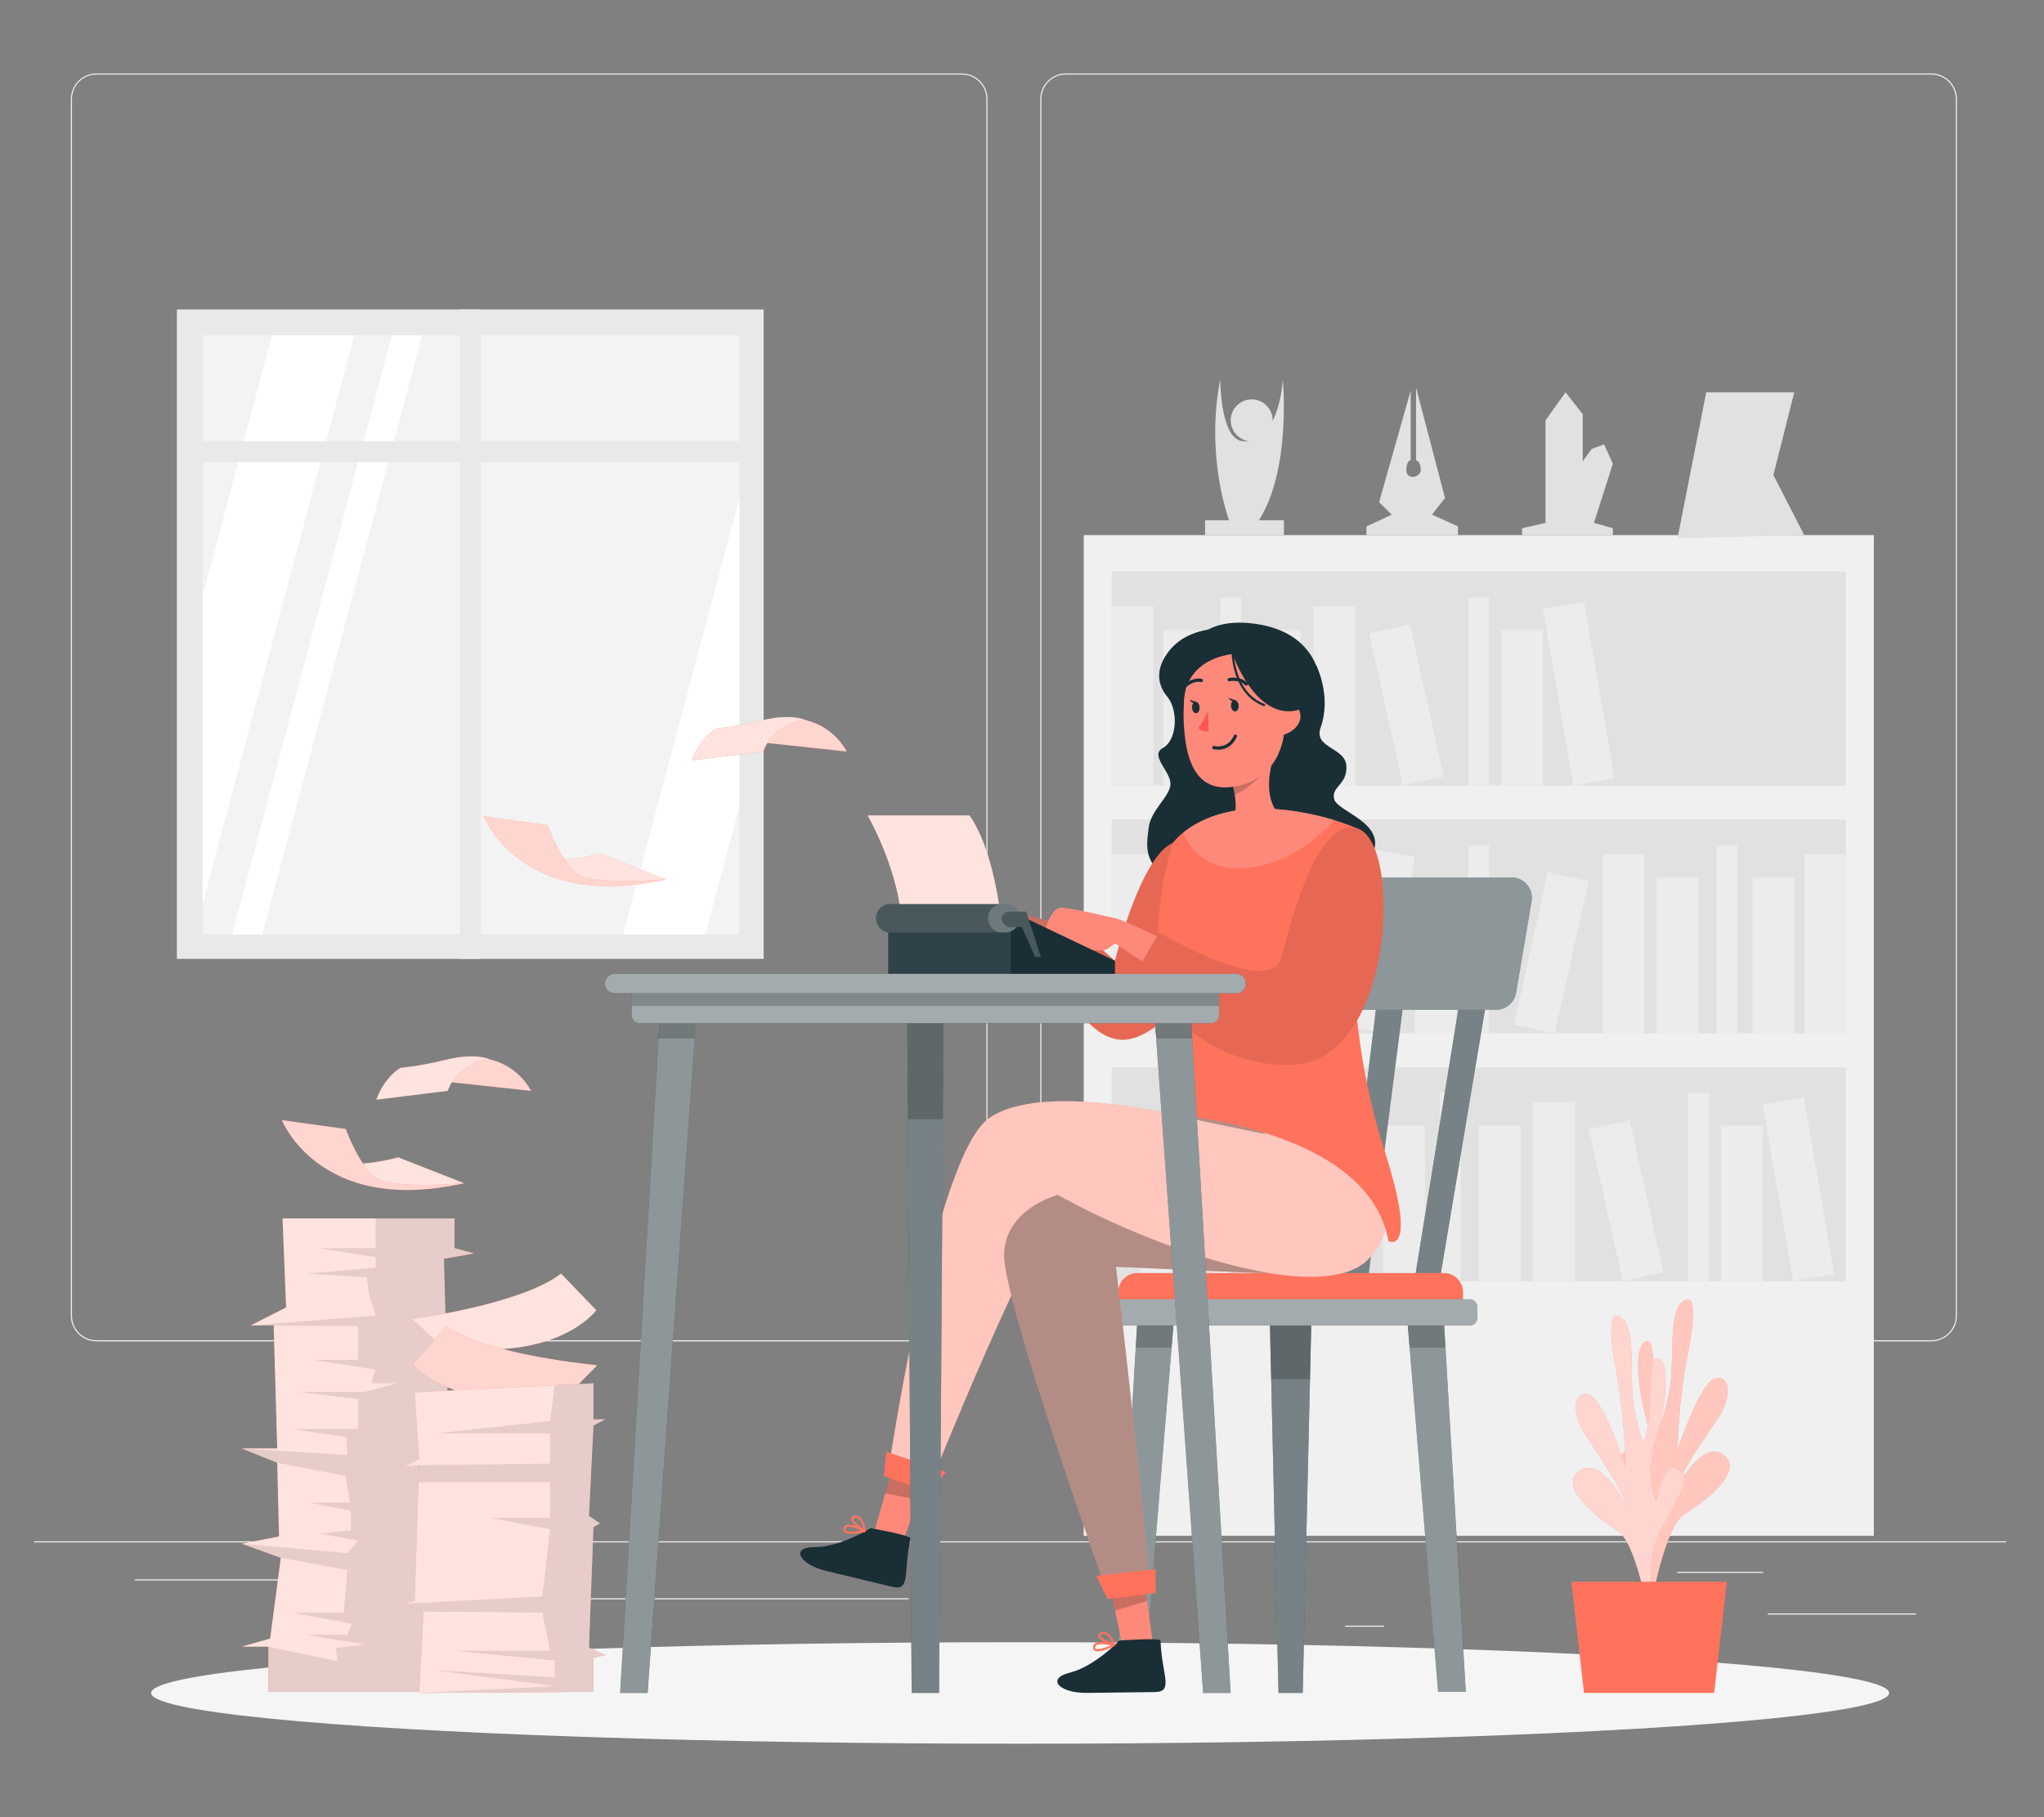 <?xml version="1.0" encoding="UTF-8"?>
<svg id="Layer_2" data-name="Layer 2" xmlns="http://www.w3.org/2000/svg" viewBox="0 0 540 480">
  <rect x="0" y="0" width="540" height="480" fill="#808080" stroke="none"/>
  <defs>
    <style>
      .cls-1, .cls-2, .cls-3, .cls-4, .cls-5, .cls-6, .cls-7, .cls-8, .cls-9, .cls-10, .cls-11, .cls-12, .cls-13, .cls-14, .cls-15, .cls-16, .cls-17, .cls-18, .cls-19, .cls-20, .cls-21, .cls-22 {
        stroke-width: 0px;
      }

      .cls-1, .cls-2, .cls-5, .cls-6, .cls-14, .cls-16, .cls-18, .cls-19, .cls-20, .cls-22 {
        isolation: isolate;
      }

      .cls-1, .cls-2, .cls-14, .cls-16, .cls-17, .cls-18, .cls-20, .cls-22 {
        fill: #fff;
      }

      .cls-1, .cls-19 {
        opacity: .1;
      }

      .cls-2, .cls-5 {
        opacity: .2;
      }

      .cls-3 {
        fill: #f3f3f3;
      }

      .cls-4 {
        fill: #ff735d;
      }

      .cls-6 {
        opacity: .3;
      }

      .cls-7 {
        fill: #e1e1e1;
      }

      .cls-8 {
        fill: #ececec;
      }

      .cls-9 {
        fill: #fd897b;
      }

      .cls-10 {
        fill: #f5f5f5;
      }

      .cls-11 {
        fill: #f0f0f0;
      }

      .cls-12 {
        fill: none;
      }

      .cls-13 {
        fill: #e9e9e9;
      }

      .cls-14 {
        opacity: .7;
      }

      .cls-15 {
        fill: #1a2e35;
      }

      .cls-16 {
        opacity: .5;
      }

      .cls-18 {
        opacity: .8;
      }

      .cls-20 {
        opacity: .6;
      }

      .cls-21 {
        fill: #fd5652;
      }

      .cls-22 {
        opacity: .4;
      }
    </style>
  </defs>
  <g id="Layer_2-2" data-name="Layer 2">
    <g>
      <rect class="cls-12" width="540" height="480"/>
      <g>
        <g>
          <rect class="cls-8" x="9" y="407.12" width="521" height=".3"/>
          <rect class="cls-8" x="466.98" y="426.18" width="39.22" height=".3"/>
          <rect class="cls-8" x="355.38" y="429.4" width="10.29" height=".3"/>
          <rect class="cls-8" x="443.07" y="415.19" width="22.73" height=".3"/>
          <rect class="cls-8" x="35.59" y="417.18" width="51.14" height=".3"/>
          <rect class="cls-8" x="97.28" y="417.18" width="7.5" height=".3"/>
          <rect class="cls-8" x="129.15" y="422.18" width="110.92" height=".3"/>
          <path class="cls-8" d="m254.12,354.32H25.48c-3.73,0-6.76-3.03-6.76-6.76V26.16c0-3.73,3.03-6.76,6.76-6.76h228.65c3.73,0,6.76,3.03,6.76,6.76v321.4c0,3.73-3.03,6.76-6.76,6.76ZM25.48,19.69c-3.56,0-6.46,2.9-6.46,6.46v321.4c0,3.56,2.9,6.46,6.46,6.46h228.65c3.56,0,6.46-2.9,6.46-6.46V26.16c0-3.56-2.9-6.46-6.46-6.46H25.48Z"/>
          <path class="cls-8" d="m510.24,354.32h-228.65c-3.73,0-6.76-3.03-6.76-6.76V26.16c0-3.73,3.03-6.76,6.76-6.76h228.65c3.73,0,6.76,3.03,6.76,6.76v321.4c0,3.73-3.03,6.76-6.76,6.76ZM281.59,19.69c-3.56,0-6.46,2.9-6.46,6.46v321.4c0,3.56,2.9,6.46,6.46,6.46h228.65c3.56,0,6.46-2.9,6.46-6.46V26.16c0-3.56-2.9-6.46-6.46-6.46h-228.65Z"/>
        </g>
        <g>
          <g>
            <rect class="cls-13" x="46.73" y="81.75" width="155.02" height="171.53"/>
            <rect class="cls-3" x="53.55" y="88.54" width="141.78" height="158.3"/>
            <polygon class="cls-17" points="93.62 88.54 53.55 238.61 53.55 157.37 71.88 88.54 93.62 88.54"/>
            <polygon class="cls-17" points="111.53 88.54 69.27 246.84 61.3 246.84 103.56 88.54 111.53 88.54"/>
            <polygon class="cls-17" points="195.33 131.71 195.33 212.97 186.35 246.84 164.62 246.84 195.33 131.71"/>
            <rect class="cls-13" x="121.48" y="81.75" width="5.51" height="171.53"/>
            <rect class="cls-13" x="49.42" y="116.56" width="149.35" height="5.51"/>
          </g>
          <g>
            <rect class="cls-11" x="286.31" y="141.35" width="208.74" height="264.33"/>
            <g>
              <rect class="cls-7" x="293.69" y="150.98" width="193.99" height="56.52"/>
              <rect class="cls-8" x="293.69" y="160.13" width="11.02" height="47.37"/>
              <rect class="cls-8" x="346.97" y="160.13" width="11.02" height="47.37"/>
              <rect class="cls-8" x="411.57" y="159.54" width="11.02" height="47.37" transform="translate(-25.06 73.5) rotate(-9.78)"/>
              <rect class="cls-8" x="307.34" y="166.38" width="11.02" height="41.13"/>
              <rect class="cls-8" x="332.67" y="166.38" width="11.02" height="41.13"/>
              <rect class="cls-8" x="396.6" y="166.38" width="11.02" height="41.13"/>
              <rect class="cls-8" x="366.04" y="165.67" width="11.02" height="41.13" transform="translate(-31.55 85.02) rotate(-12.53)"/>
              <rect class="cls-8" x="322.38" y="157.78" width="5.51" height="49.72"/>
              <rect class="cls-8" x="387.93" y="157.78" width="5.51" height="49.72"/>
            </g>
            <g>
              <rect class="cls-7" x="293.69" y="216.46" width="193.99" height="56.52" transform="translate(781.36 489.44) rotate(180)"/>
              <rect class="cls-8" x="476.65" y="225.61" width="11.02" height="47.37" transform="translate(964.33 498.59) rotate(180)"/>
              <rect class="cls-8" x="423.37" y="225.61" width="11.02" height="47.37" transform="translate(857.76 498.59) rotate(180)"/>
              <rect class="cls-8" x="358.78" y="225.02" width="11.02" height="47.37" transform="translate(681.04 555.66) rotate(-170.22)"/>
              <rect class="cls-8" x="463" y="231.85" width="11.02" height="41.13" transform="translate(937.02 504.83) rotate(180)"/>
              <rect class="cls-8" x="437.67" y="231.85" width="11.02" height="41.13" transform="translate(886.36 504.83) rotate(180)"/>
              <rect class="cls-8" x="373.74" y="231.85" width="11.02" height="41.13" transform="translate(758.5 504.83) rotate(180)"/>
              <rect class="cls-8" x="404.3" y="231.14" width="11.02" height="41.13" transform="translate(755.27 586.32) rotate(-167.47)"/>
              <rect class="cls-8" x="453.47" y="223.25" width="5.51" height="49.72" transform="translate(912.45 496.23) rotate(180)"/>
              <rect class="cls-8" x="387.93" y="223.25" width="5.51" height="49.72" transform="translate(781.36 496.23) rotate(180)"/>
              <rect class="cls-8" x="293.69" y="225.61" width="11.02" height="47.37"/>
              <rect class="cls-8" x="307.34" y="231.85" width="11.02" height="41.13"/>
              <rect class="cls-8" x="332.67" y="231.85" width="11.02" height="41.13"/>
              <rect class="cls-8" x="322.38" y="223.25" width="5.51" height="49.72"/>
            </g>
            <g>
              <rect class="cls-7" x="293.69" y="281.93" width="193.99" height="56.52"/>
              <g>
                <rect class="cls-8" x="405.03" y="291.08" width="11.02" height="47.37"/>
                <rect class="cls-8" x="469.62" y="290.49" width="11.02" height="47.37" transform="translate(-46.46 85.26) rotate(-9.78)"/>
                <rect class="cls-8" x="365.4" y="297.32" width="11.02" height="41.13"/>
                <rect class="cls-8" x="390.73" y="297.32" width="11.02" height="41.13"/>
                <rect class="cls-8" x="454.66" y="297.32" width="11.02" height="41.13"/>
                <rect class="cls-8" x="424.09" y="296.62" width="11.02" height="41.13" transform="translate(-58.57 100.73) rotate(-12.53)"/>
                <rect class="cls-8" x="380.44" y="288.73" width="5.51" height="49.72"/>
                <rect class="cls-8" x="445.98" y="288.73" width="5.51" height="49.72"/>
                <rect class="cls-8" x="342.84" y="290.49" width="11.02" height="47.37" transform="translate(-48.3 63.73) rotate(-9.78)"/>
                <rect class="cls-8" x="327.88" y="297.32" width="11.02" height="41.13"/>
                <rect class="cls-8" x="297.32" y="296.62" width="11.02" height="41.13" transform="translate(-61.59 73.24) rotate(-12.53)"/>
                <rect class="cls-8" x="319.2" y="288.73" width="5.51" height="49.72"/>
              </g>
            </g>
            <path class="cls-7" d="m318.36,141.35v-3.92h6.35s-6.35-16.66-2.33-37.25c0,0-.09,16.26,6.2,16.38,9.6.18,10.32-16.38,10.32-16.38,0,0,2.31,23.69-6.3,37.25h6.59v3.92h-20.82Z"/>
            <path class="cls-7" d="m336.22,111.03c0,3.06-2.48,5.54-5.54,5.54s-5.54-2.48-5.54-5.54,2.48-5.54,5.54-5.54,5.54,2.48,5.54,5.54Z"/>
            <path class="cls-7" d="m360.99,141.35v-2.29l6.71-3.12-3.36-3.28,8.35-29.51v18.43s-1.15,0-1.15,2.65,3.81,2.03,3.81-.16-1.25-2.5-1.25-2.5v-19.21l7.65,29.2-3.44,4.37,6.87,3.12v2.29h-24.2Z"/>
            <polygon class="cls-7" points="402.11 141.35 402.11 139.53 408.3 138.12 408.3 111.03 413.61 103.62 418.14 109.42 418.14 121.86 420.48 118.61 423.76 117.36 426.1 122.48 421.1 138.12 426.1 139.53 426.1 141.35 402.11 141.35"/>
            <polygon class="cls-7" points="443.18 142.18 450.77 103.62 474.02 103.62 468.51 125.48 476.65 141.35 443.18 142.18"/>
          </g>
        </g>
        <ellipse id="_Path_" data-name="&amp;lt;Path&amp;gt;" class="cls-10" cx="269.5" cy="447.19" rx="229.58" ry="13.41"/>
        <g>
          <path class="cls-4" d="m434.04,421.23s5.1-11.13-.73-22.11-7.52-13.56-3.8-15.81c3.72-2.25,5.42,8.78,5.42,8.78,0,0,3.13-7.59.55-15.53-2.59-7.94-4.21-20.87-.68-22.26,3.53-1.39.67,16.13,3.74,22.11,0,0,2.57-6.65,3-13.03.42-6.38-.24-16.56,2.55-19.18,2.79-2.61,4.58-.81,1.84,13.27-2.74,14.08-2.72,25.52-2.72,25.52,0,0,6.06-18.46,10.12-19,4.06-.54,4.06,5.44.58,10.63-3.48,5.19-10.19,14.48-11.29,19.26,0,0,6.65-13.89,12.63-9.64,5.98,4.26-5.2,12.65-10.19,15.68-4.98,3.03-8.45,22.04-8.45,22.04l-2.57-.73Z"/>
          <path class="cls-20" d="m434.04,421.23s5.1-11.13-.73-22.11-7.52-13.56-3.8-15.81c3.72-2.25,5.42,8.78,5.42,8.78,0,0,3.13-7.59.55-15.53-2.59-7.94-4.21-20.87-.68-22.26,3.53-1.39.67,16.13,3.74,22.11,0,0,2.57-6.65,3-13.03.42-6.38-.24-16.56,2.55-19.18,2.79-2.61,4.58-.81,1.84,13.27-2.74,14.08-2.72,25.52-2.72,25.52,0,0,6.06-18.46,10.12-19,4.06-.54,4.06,5.44.58,10.63-3.48,5.19-10.19,14.48-11.29,19.26,0,0,6.65-13.89,12.63-9.64,5.98,4.26-5.2,12.65-10.19,15.68-4.98,3.03-8.45,22.04-8.45,22.04l-2.57-.73Z"/>
          <path class="cls-4" d="m438.06,425.79s-4.97-11.21.99-22.1c5.96-10.89,7.68-13.45,3.99-15.75-3.69-2.3-5.53,8.7-5.53,8.7,0,0-3.04-7.63-.36-15.54,2.68-7.9,4.46-20.81.94-22.25-3.52-1.44-.87,16.12-4,22.05,0,0-2.49-6.69-2.84-13.07-.35-6.38.44-16.56-2.32-19.21-2.76-2.65-4.57-.87-1.99,13.24,2.57,14.12,2.42,25.56,2.42,25.56,0,0-5.83-18.55-9.89-19.15-4.06-.6-4.12,5.38-.71,10.62,3.42,5.24,10.01,14.63,11.06,19.42,0,0-6.48-13.99-12.51-9.82-6.03,4.17,5.05,12.73,10,15.83,4.95,3.11,8.18,22.17,8.18,22.17l2.58-.7Z"/>
          <path class="cls-14" d="m438.06,425.79s-4.97-11.21.99-22.1c5.96-10.89,7.68-13.45,3.99-15.75-3.69-2.3-5.53,8.7-5.53,8.7,0,0-3.04-7.63-.36-15.54,2.68-7.9,4.46-20.81.94-22.25-3.52-1.44-.87,16.12-4,22.05,0,0-2.49-6.69-2.84-13.07-.35-6.38.44-16.56-2.32-19.21-2.76-2.65-4.57-.87-1.99,13.24,2.57,14.12,2.42,25.56,2.42,25.56,0,0-5.83-18.55-9.89-19.15-4.06-.6-4.12,5.38-.71,10.62,3.42,5.24,10.01,14.63,11.06,19.42,0,0-6.48-13.99-12.51-9.82-6.03,4.17,5.05,12.73,10,15.83,4.95,3.11,8.18,22.17,8.18,22.17l2.58-.7Z"/>
          <polygon class="cls-4" points="415.15 417.8 456.2 417.8 452.87 447.18 418.47 447.18 415.15 417.8"/>
        </g>
        <g>
          <g>
            <polygon class="cls-15" points="393.85 257.55 379.44 343.6 372.83 343.6 386.59 258.39 393.85 257.55"/>
            <polygon class="cls-22" points="393.85 257.55 379.44 343.6 372.83 343.6 386.59 258.39 393.85 257.55"/>
          </g>
          <g>
            <polygon class="cls-15" points="371.53 258.92 360.43 345.47 353.83 345.72 364.31 260.04 371.53 258.92"/>
            <polygon class="cls-22" points="371.53 258.92 360.43 345.47 353.83 345.72 364.31 260.04 371.53 258.92"/>
          </g>
          <g>
            <polygon class="cls-15" points="348.87 255.89 341.95 342.88 335.37 343.45 341.71 257.36 348.87 255.89"/>
            <polygon class="cls-22" points="348.87 255.89 341.95 342.88 335.37 343.45 341.71 257.36 348.87 255.89"/>
          </g>
          <polygon class="cls-15" points="335.39 345.35 335.82 363.78 337.76 447.18 344.17 447.18 346.1 363.78 346.52 345.35 335.39 345.35"/>
          <polygon class="cls-22" points="335.39 345.35 335.82 363.78 337.76 447.18 344.17 447.18 346.1 363.78 346.52 345.35 335.39 345.35"/>
          <polygon class="cls-5" points="335.39 345.35 335.82 364.29 346.1 364.29 346.52 345.35 335.39 345.35"/>
          <g>
            <g>
              <polygon class="cls-15" points="294.69 446.88 300.6 346.65 310.28 346.65 301.99 446.88 294.69 446.88"/>
              <polygon class="cls-16" points="302.01 446.88 294.7 446.88 300.07 355.65 300.6 346.53 310.27 346.53 309.53 355.65 302.01 446.88"/>
              <polygon class="cls-5" points="310.27 346.53 309.53 356 300.07 356 300.6 346.53 310.27 346.53"/>
            </g>
            <g>
              <polygon class="cls-15" points="379.93 446.88 371.64 346.65 381.32 346.65 387.24 446.88 379.93 446.88"/>
              <polygon class="cls-16" points="379.91 446.88 372.39 355.65 371.65 346.53 381.32 346.53 381.85 355.65 387.23 446.88 379.91 446.88"/>
              <polygon class="cls-5" points="371.65 346.53 372.39 356 381.85 356 381.32 346.53 371.65 346.53"/>
            </g>
          </g>
          <path class="cls-4" d="m295.42,336.27h91.08v8.84c0,2.76-2.24,5-5,5h-81.08c-2.76,0-5-2.24-5-5v-8.84h0Z" transform="translate(681.92 686.38) rotate(180)"/>
          <g>
            <rect class="cls-15" x="291.62" y="343.19" width="98.67" height="6.92" rx="2.01" ry="2.01" transform="translate(681.92 693.3) rotate(180)"/>
            <rect class="cls-20" x="291.62" y="343.19" width="98.67" height="6.92" rx="2.01" ry="2.01" transform="translate(681.92 693.3) rotate(180)"/>
          </g>
          <g>
            <path class="cls-15" d="m404.62,238.03l-4.09,24.22c-.44,2.58-2.68,4.48-5.3,4.48h-56.57c-3.2,0-5.69-2.77-5.34-5.95l2.63-24.22c.3-2.73,2.6-4.79,5.34-4.79h58.03c3.32,0,5.85,2.99,5.3,6.27Z"/>
            <path class="cls-16" d="m404.62,238.03l-4.09,24.22c-.44,2.58-2.68,4.48-5.3,4.48h-56.57c-3.2,0-5.69-2.77-5.34-5.95l2.63-24.22c.3-2.73,2.6-4.79,5.34-4.79h58.03c3.32,0,5.85,2.99,5.3,6.27Z"/>
          </g>
        </g>
        <g>
          <polygon class="cls-9" points="230.84 405.04 238.63 406.91 242.57 396.17 246.15 386.39 237.28 382.61 233.87 394.47 230.84 405.04"/>
          <path class="cls-15" d="m240.52,406.39c.19-.86-10.52-2.73-10.52-2.73,0,0-8.08,5.04-14.74,5-6.66-.03-4.05,4.6,3,6.29,7.04,1.7,12.42,2.99,17.43,4.2,5.01,1.21,2.9-3.81,4.84-12.76Z"/>
          <path class="cls-4" d="m222.93,404.55c-.16-.22-.29-.6.02-1.19.15-.28.4-.48.74-.58.64-.19,1.56,0,2.43.31-.75-.66-1.36-1.4-1.26-1.96.07-.37.37-.61.91-.72.5-.11.96,0,1.37.29,1.28.94,1.58,3.6,1.59,3.73,0,.04,0,.09-.02.13,0,.02-.02.04-.03.06-.02.03-.05.06-.08.08h0s0,0,0,0c-.03.02-.06.03-.1.04-.46.1-2.04.41-3.42.41-.94,0-1.8-.14-2.14-.6Zm.91-1.22c-.19.05-.31.15-.39.3-.21.39-.1.53-.07.57.4.53,2.47.41,4.18.13-1.12-.55-2.86-1.25-3.73-1Zm2.03-2.36c-.16.03-.43.11-.46.26-.09.48,1.22,1.66,2.64,2.63-.16-.8-.52-2.16-1.26-2.7-.2-.15-.42-.22-.66-.22-.09,0-.17,0-.26.03Z"/>
          <polygon class="cls-5" points="233.87 394.47 242.57 396.17 246.15 386.39 237.28 382.61 233.87 394.47"/>
          <g>
            <path class="cls-9" d="m288.94,252.87l-8.67-8.9s-14.29-3.29-16.16-4.22-4.22,4.22-4.68,6.56c-.47,2.34,9.84,4.69,11.48,4.69s3.27-1.06,3.27-1.06l6.8,7.15,7.96-4.22Z"/>
            <path class="cls-5" d="m288.94,252.87l-8.67-8.9s-14.29-3.29-16.16-4.22-4.22,4.22-4.68,6.56c-.47,2.34,9.84,4.69,11.48,4.69s3.27-1.06,3.27-1.06l6.8,7.15,7.96-4.22Z"/>
          </g>
          <path class="cls-15" d="m308.65,184.35c2.82,4.08,2.07,11.36-1.44,13.24-3.51,1.88,1.92,6.09,2.02,9.37.09,3.28-5.29,7.03-5.76,11.71-.47,4.68-3.28,13.82,17.21,16.4,20.49,2.58,38.46-1.41,42.01-9.61,3.55-8.19-9.5-11.07-10.24-14.43s3.48-3.65,3.25-8.66c-.23-5.01-8.74-4.7-6.81-10.16,2.99-8.49-1.2-16.54-1.2-16.54l-39.02,8.68Z"/>
          <g>
            <path class="cls-4" d="m234.65,388.8l10.8,4.01s28.81-72.03,34.73-72.28c5.92-.25,66.2,27.46,81.31,12.09,15.11-15.36-6.74-52.38-6.74-52.38,0,0-36.34-5.19-39.07,3.02-.53,1.59-1.11,4.7-1.54,7.37-.41,2.51-.7,4.62-.7,4.62,0,0-.01,0-.02-.01-1.12-.28-37.61-9.7-51.98.01-14.6,9.88-26.78,93.56-26.78,93.56Z"/>
            <path class="cls-20" d="m234.65,388.8l10.8,4.01s28.81-72.03,34.73-72.28c5.92-.25,66.2,27.46,81.31,12.09,15.11-15.36-6.74-52.38-6.74-52.38,0,0-36.34-5.19-39.07,3.02-.53,1.59-1.11,4.7-1.54,7.37-.41,2.51-.7,4.62-.7,4.62,0,0-.01,0-.02-.01-1.12-.28-37.61-9.7-51.98.01-14.6,9.88-26.78,93.56-26.78,93.56Z"/>
          </g>
          <g>
            <path class="cls-4" d="m309.9,222.59c-8.78,3.82-15.34,31.19-15.34,31.19l-7.96-7-8.66,8.19s7.34,18.27,17.49,19.62c10.15,1.35,23.98-16.8,26.66-27.81,2.69-11.01-12.19-24.2-12.19-24.2Z"/>
            <path class="cls-19" d="m309.9,222.59c-8.78,3.82-15.34,31.19-15.34,31.19l-7.96-7-8.66,8.19s7.34,18.27,17.49,19.62c10.15,1.35,23.98-16.8,26.66-27.81,2.69-11.01-12.19-24.2-12.19-24.2Z"/>
          </g>
          <polygon class="cls-9" points="296.76 435.76 304.52 433.78 303.03 422.65 301.64 412.44 292.05 413.3 294.54 425.19 296.76 435.76"/>
          <path class="cls-15" d="m306.61,433.4c-.03-.88-10.87-.06-10.87-.06,0,0-6.59,6.87-13.06,8.47-6.46,1.6-2.8,5.45,4.45,5.36,7.25-.09,12.78-.15,17.92-.22,5.15-.06,1.88-4.41,1.55-13.56Z"/>
          <path class="cls-4" d="m289.11,435.94c-.21-.17-.43-.51-.28-1.15.08-.31.27-.56.57-.74.57-.34,1.51-.37,2.43-.3-.89-.46-1.67-1.02-1.71-1.59-.03-.37.21-.68.7-.92.46-.22.93-.24,1.4-.05,1.48.59,2.42,3.11,2.46,3.22.02.04.02.09.02.13h0s0,.04-.01.06h0s0,0,0,0c-.01.04-.04.07-.06.1-.02.02-.04.04-.07.05h0s0,0-.01,0c-.57.28-3,1.43-4.51,1.43-.38,0-.7-.07-.92-.25Zm.59-1.4c-.17.1-.27.22-.31.38-.1.43.03.54.08.57.51.41,2.5-.21,4.09-.9-1.22-.26-3.08-.51-3.86-.05Zm1.38-2.79c-.15.07-.39.22-.38.37.03.49,1.59,1.31,3.21,1.9-.35-.74-1.03-1.97-1.89-2.31-.14-.06-.29-.09-.43-.09-.17,0-.34.04-.51.13Z"/>
          <polygon class="cls-5" points="294.6 425.43 303.08 422.86 301.67 412.55 292.06 413.35 294.6 425.43"/>
          <g>
            <polygon class="cls-15" points="353.87 274.59 354.75 280.24 315.68 283.26 314.64 276.57 353.87 274.59"/>
            <polygon class="cls-5" points="353.87 274.59 354.75 280.24 315.68 283.26 314.64 276.57 353.87 274.59"/>
          </g>
          <rect class="cls-15" x="341.04" y="274.09" width="1.94" height="9.89" transform="translate(710.77 521.63) rotate(174.13)"/>
          <rect class="cls-17" x="323.98" y="276.29" width="8.58" height="6.51" transform="translate(673.79 537.45) rotate(176.32)"/>
          <rect class="cls-15" x="317.05" y="275.15" width="1.94" height="9.89" transform="translate(663.04 526.17) rotate(174.13)"/>
          <polygon class="cls-4" points="249.91 388.82 234.18 383.47 233.51 389.91 245.44 394.13 249.91 388.82"/>
          <g>
            <path class="cls-4" d="m335.39,336.32s-2.46.06-40.58-1.72c0,0,5.7,47.65,8.8,83.33l-11.4,1.94s-27.23-76.39-26.94-88.53c.3-12.14,14.21-15.69,14.21-15.69,0,0,27.16,15.69,55.9,20.66Z"/>
            <path class="cls-20" d="m335.39,336.32s-2.46.06-40.58-1.72c0,0,5.7,47.65,8.8,83.33l-11.4,1.94s-27.23-76.39-26.94-88.53c.3-12.14,14.21-15.69,14.21-15.69,0,0,27.16,15.69,55.9,20.66Z"/>
            <path class="cls-6" d="m335.39,336.32s-2.46.06-40.58-1.72c0,0,5.7,47.65,8.8,83.33l-11.4,1.94s-27.23-76.39-26.94-88.53c.3-12.14,14.21-15.69,14.21-15.69,0,0,27.16,15.69,55.9,20.66Z"/>
          </g>
          <polygon class="cls-4" points="305.29 414.47 289.62 416.25 292.64 422.39 305.32 420.77 305.29 414.47"/>
          <path class="cls-6" d="m313.44,295.24l21.25,4.43s-11.75-6.49-20.56-9.05c-.41,2.51-.7,4.62-.7,4.62Z"/>
          <path class="cls-15" d="m312.69,187.59s-5.66-25.46,17.89-22.94c29.56,3.16,18.33,39.85,3.68,37.63s-21.57-14.69-21.57-14.69Z"/>
          <path class="cls-9" d="m328.01,223.84c7.33.9,11.56-7.2,11.56-7.2-6.92-4.76-3.43-15.41-3.43-15.41l-11.13,3.91c.59,1.85.97,3.42,1.19,4.75,1.16,6.94-1.97,7.5-1.97,7.5-1.43,4.08,1.92,6.23,3.77,6.45Z"/>
          <path class="cls-5" d="m325.01,205.14c.59,1.85.97,3.42,1.19,4.75,5.33-2.13,9.93-8.67,9.93-8.67l-11.13,3.91Z"/>
          <g>
            <path class="cls-9" d="m325.36,172c-10.06.86-12.83,6.53-12.68,16.95.19,13.03,3.86,21.98,16.19,18.14,16.75-5.22,13.19-36.53-3.51-35.09Z"/>
            <path class="cls-21" d="m319.14,187.83s-1.17,2.75-2.57,4.42c0,0,.98,1.29,2.75.91l-.18-5.33Z"/>
            <g>
              <path class="cls-15" d="m325.22,186.48c.05.83.54,1.47,1.09,1.44.55-.03.96-.73.91-1.56-.05-.83-.54-1.47-1.09-1.44-.55.03-.96.73-.91,1.56Z"/>
              <path class="cls-15" d="m326.36,184.95l-1.84-.59s.99,1.46,1.84.59Z"/>
            </g>
            <g>
              <path class="cls-15" d="m314.92,186.95c.05.83.54,1.47,1.09,1.44.55-.03.96-.73.91-1.56-.05-.83-.54-1.47-1.09-1.44-.55.03-.96.73-.91,1.56Z"/>
              <path class="cls-15" d="m316.06,185.42l-1.84-.59s.99,1.46,1.84.59Z"/>
            </g>
            <path class="cls-15" d="m329.22,181.1c-.11,0-.22-.04-.31-.13-1.51-1.56-4.07-1.03-4.09-1.02-.23.05-.46-.1-.51-.33-.05-.23.1-.46.33-.51.12-.03,3.05-.64,4.89,1.27.16.17.16.44,0,.61-.08.08-.19.12-.3.12Z"/>
            <path class="cls-15" d="m313.44,181.33c-.13,0-.25-.06-.34-.16-.15-.19-.12-.46.07-.6,2.25-1.79,4.24-1.27,4.32-1.25.23.06.36.3.3.53-.06.23-.3.36-.53.3-.08-.02-1.68-.41-3.56,1.09-.08.06-.17.09-.27.09Z"/>
            <path class="cls-15" d="m337.81,188.01s-5.41-7.86-5.25-14.3c0,0-20.63-6.43-19.87,13.88,0,0-3.49-17.79,13.76-19.68,17.23-1.88,19.35,23.41,11.07,31.71,0,0,3.64-6.7.29-11.62Z"/>
            <path class="cls-9" d="m336.35,190.27c-.07-1.62,1.36-4.51,4.4-4.44,3.15.07,5.18,6.34-2.44,8.55-1.09.32-1.81-.72-1.96-4.11Z"/>
            <path class="cls-15" d="m321.84,198.02c-.39,0-.8-.04-1.24-.12-.23-.04-.39-.27-.34-.5.04-.23.27-.39.5-.34,3.9.73,5.15-2.63,5.2-2.77.08-.22.32-.34.55-.26.22.08.34.32.26.55-.01.04-1.25,3.45-4.93,3.45Z"/>
          </g>
          <path class="cls-15" d="m325.63,172.74s5.47,16.2,15.87,15.09c10.4-1.11-7.48-20.68-7.48-20.68,0,0-17.56-4.95-25.17,4.8-7.61,9.75,3.82,15.64,3.82,15.64,0,0-1.74-12.76,12.95-14.85Z"/>
          <path class="cls-15" d="m333.96,186.52s-.07,0-.11-.02c-8.68-3.29-8.52-14.83-8.52-14.94,0-.16.14-.29.3-.29h0c.16,0,.29.14.29.3,0,.11-.15,11.23,8.14,14.38.15.06.23.23.17.38-.05.12-.16.19-.28.19Z"/>
          <path class="cls-4" d="m313.44,283.26l-3.54,11.14s51.73,3.75,56.92,33.43c0,0,8.1,4.35-1.24-24.53-9.34-28.89-9.4-60.72-6.95-84.46,0,0-1.79-.79-4.8-1.78l-1.39-.43c-5.26-1.6-13.31-3.39-21.87-2.94-9.09.47-14.82,3.73-17.89,6.17-1.92,1.52-2.78,2.72-2.78,2.72,0,0-10.99,31.09,3.54,60.67Z"/>
          <path class="cls-9" d="m312.68,219.86s3.2,11,17.12,9.35c13.92-1.63,22.64-12.59,22.64-12.59-5.26-1.6-13.31-3.39-21.87-2.94-9.09.47-14.82,3.73-17.89,6.17Z"/>
          <path class="cls-9" d="m310.28,249.49s-13.33-6.46-15.58-6.93c-2.25-.47-10.91-2.58-14.19-2.81-3.28-.23-6.09,8.98-3.51,10.11,2.58,1.13,13.81,1.13,14.63,1.13s2.93-1.8,2.93-1.8l11.69,7.67,4.03-7.37Z"/>
          <g>
            <path class="cls-4" d="m358.62,218.83c-10.19-3.16-17.22,22.8-20.03,33.92-2.81,11.13-32.34-6.44-32.34-6.44l-5.52,9.58s12.46,25.75,40.15,25.42c27.69-.33,29.72-58.77,17.74-62.48Z"/>
            <path class="cls-19" d="m358.62,218.83c-10.19-3.16-17.22,22.8-20.03,33.92-2.81,11.13-32.34-6.44-32.34-6.44l-5.52,9.58s12.46,25.75,40.15,25.42c27.69-.33,29.72-58.77,17.74-62.48Z"/>
          </g>
          <g>
            <path class="cls-4" d="m223.68,198.51s-3.03-6.4-10.76-8.27c-7.62-1.84-12.45,5.77-12.45,5.77l23.22,2.5Z"/>
            <path class="cls-14" d="m223.68,198.51s-3.03-6.4-10.76-8.27c-7.62-1.84-12.45,5.77-12.45,5.77l23.22,2.5Z"/>
            <path class="cls-4" d="m212.91,190.24c-4.68,0-9.76,3.9-11.27,8.27l-18.84,2.34s1.68-5.47,6.39-8.43c0,0,4.54-.3,12.28-2.18,7.74-1.88,11.44,0,11.44,0Z"/>
            <path class="cls-18" d="m212.91,190.24c-4.68,0-9.76,3.9-11.27,8.27l-18.84,2.34s1.68-5.47,6.39-8.43c0,0,4.54-.3,12.28-2.18,7.74-1.88,11.44,0,11.44,0Z"/>
          </g>
          <g>
            <path class="cls-4" d="m175.86,232.27l-17.36-6.81s-7.94,2.28-14.18,1.61c-6.25-.67-11.87-6-11.87-6,0,0,6.56,9.24,21.7,11.34,15.15,2.11,21.7-.15,21.7-.15Z"/>
            <path class="cls-18" d="m175.86,232.27l-17.36-6.81s-7.94,2.28-14.18,1.61c-6.25-.67-11.87-6-11.87-6,0,0,6.56,9.24,21.7,11.34,15.15,2.11,21.7-.15,21.7-.15Z"/>
            <path class="cls-4" d="m175.86,232.27s-19.67,1.8-23.73-1.65c-4.07-3.45-7.49-12.65-7.49-12.65l-16.86-2.34s9.99,25.32,48.09,16.64Z"/>
            <path class="cls-14" d="m175.86,232.27s-19.67,1.8-23.73-1.65c-4.07-3.45-7.49-12.65-7.49-12.65l-16.86-2.34s9.99,25.32,48.09,16.64Z"/>
          </g>
        </g>
        <g>
          <g>
            <path class="cls-4" d="m264.77,246.31s-1.25-20.26-8.63-30.92h-26.93s8.9,15.34,9.02,29.86l26.54,1.05Z"/>
            <path class="cls-18" d="m264.77,246.31s-1.25-20.26-8.63-30.92h-26.93s8.9,15.34,9.02,29.86l26.54,1.05Z"/>
          </g>
          <polygon class="cls-15" points="294.56 257.24 294.56 253.78 268.09 241.16 234.65 241.16 234.65 257.24 294.56 257.24"/>
          <rect class="cls-1" x="234.65" y="241.75" width="32.39" height="15.49" transform="translate(501.69 498.99) rotate(180)"/>
          <g>
            <path class="cls-15" d="m235.17,246.31h30.45c2.07,0,3.75-1.68,3.75-3.75h0c0-2.07-1.68-3.75-3.75-3.75h-30.45c-2.07,0-3.75,1.68-3.75,3.75h0c0,2.07,1.68,3.75,3.75,3.75Z"/>
            <path class="cls-2" d="m235.17,246.31h30.45c2.07,0,3.75-1.68,3.75-3.75h0c0-2.07-1.68-3.75-3.75-3.75h-30.45c-2.07,0-3.75,1.68-3.75,3.75h0c0,2.07,1.68,3.75,3.75,3.75Z"/>
            <path class="cls-2" d="m264.77,246.31h.85c2.07,0,3.75-1.68,3.75-3.75h0c0-2.07-1.68-3.75-3.75-3.75h-.85c-2.07,0-3.75,1.68-3.75,3.75h0c0,2.07,1.68,3.75,3.75,3.75Z"/>
          </g>
          <path class="cls-15" d="m266.33,240.81h4.8l3.86,11.94h-1.52l-3.51-7.85h-3.63s-1.82-1.05-1.73-2.34c.09-1.29,1.73-1.76,1.73-1.76Z"/>
          <path class="cls-2" d="m266.33,240.81h4.8l3.86,11.94h-1.52l-3.51-7.85h-3.63s-1.82-1.05-1.73-2.34c.09-1.29,1.73-1.76,1.73-1.76Z"/>
        </g>
        <g>
          <g>
            <polygon class="cls-15" points="248.1 447.18 240.85 447.18 239.67 265.72 249.29 265.72 248.1 447.18"/>
            <polygon class="cls-22" points="249.29 266.01 249.1 295.29 248.11 447.18 240.85 447.18 239.86 295.29 239.67 266.01 249.29 266.01"/>
            <polygon class="cls-5" points="249.29 266.01 249.1 295.62 239.86 295.62 239.67 266.01 249.29 266.01"/>
          </g>
          <g>
            <polygon class="cls-15" points="325.12 447.18 317.86 447.18 304.83 265.72 314.45 265.72 325.12 447.18"/>
            <polygon class="cls-16" points="325.12 447.18 317.86 447.18 305.47 274.73 304.83 266.01 314.45 266.01 314.98 274.73 325.12 447.18"/>
            <polygon class="cls-5" points="314.98 274.3 305.47 274.3 304.83 266.01 314.45 266.01 314.98 274.3"/>
          </g>
          <g>
            <polygon class="cls-15" points="171.09 447.18 163.84 447.18 174.5 265.72 184.12 265.72 171.09 447.18"/>
            <polygon class="cls-16" points="184.12 266.01 183.48 274.73 171.08 447.18 163.84 447.18 173.97 274.73 174.49 266.01 184.12 266.01"/>
            <polygon class="cls-5" points="174.49 266.01 184.12 266.01 183.48 274.3 173.97 274.3 174.49 266.01"/>
          </g>
          <g>
            <path class="cls-15" d="m166.87,261.18h155.21v6.93c0,1.19-.97,2.16-2.16,2.16h-150.89c-1.19,0-2.16-.97-2.16-2.16v-6.93h0Z"/>
            <path class="cls-20" d="m166.87,261.18h155.21v6.93c0,1.19-.97,2.16-2.16,2.16h-150.89c-1.19,0-2.16-.97-2.16-2.16v-6.93h0Z"/>
          </g>
          <rect class="cls-5" x="166.87" y="261.18" width="155.21" height="4.54"/>
          <g>
            <path class="cls-15" d="m326.58,262.36h-164.2c-1.41,0-2.56-1.15-2.56-2.56h0c0-1.41,1.15-2.56,2.56-2.56h164.2c1.41,0,2.56,1.15,2.56,2.56h0c0,1.41-1.15,2.56-2.56,2.56Z"/>
            <path class="cls-20" d="m326.58,262.36h-164.2c-1.41,0-2.56-1.15-2.56-2.56h0c0-1.41,1.15-2.56,2.56-2.56h164.2c1.41,0,2.56,1.15,2.56,2.56h0c0,1.41-1.15,2.56-2.56,2.56Z"/>
          </g>
        </g>
        <g>
          <g>
            <polygon class="cls-4" points="116.75 446.88 70.91 446.88 70.91 434.95 63.88 434.95 71.38 432.82 74.19 411.49 63.88 407.79 73.72 405.86 73.25 386.37 63.88 382.6 73.25 382.6 72.31 350.11 66.22 350.11 75.59 345.34 74.65 321.84 120.09 321.84 120.09 329.69 125.25 331.1 117.28 332.5 118.22 367.76 116.75 446.88"/>
            <polygon class="cls-18" points="63.88 407.78 74.19 411.49 71.37 432.82 63.88 434.95 70.91 434.95 70.91 446.88 116.75 446.88 118.22 367.76 117.28 332.5 125.25 331.09 120.09 329.69 120.09 321.84 74.65 321.84 75.59 345.35 66.22 350.11 72.31 350.11 72.31 350.14 73.24 382.6 63.88 382.6 73.24 386.38 73.72 405.85 63.88 407.78"/>
            <polygon class="cls-19" points="74.19 411.49 91.75 414.7 90.82 425.98 77.23 425.98 92.92 428.91 91.75 431.81 80.98 431.81 96.44 434.39 88.71 435.33 89.17 438.83 70.91 434.95 70.91 446.88 116.75 446.88 118.22 367.76 117.28 332.5 125.25 331.09 120.09 329.69 120.09 321.84 99.25 321.84 99.25 329.69 84.02 329.69 99.25 332.04 99.25 334.84 80.98 336.41 96.9 337.43 97.38 341.4 99.25 347.49 72.27 349.62 66.22 350.11 72.31 350.14 94.56 350.3 94.56 359.2 82.74 359.2 99.25 361.78 98.07 365.39 104.79 365.39 96.44 367.63 78.63 367.63 94.56 369.56 94.56 377.47 77 377.47 91.51 379.58 91.75 384.36 63.88 382.6 73.24 386.38 91.29 389.88 92.45 396.91 81.45 396.91 92.69 399.02 92.69 404.17 84.34 405.11 94.56 406.93 91.75 410.26 63.88 407.78 74.19 411.49"/>
          </g>
          <g>
            <path class="cls-4" d="m140.3,288.14s-3.03-6.4-10.76-8.27c-7.62-1.84-12.45,5.77-12.45,5.77l23.22,2.5Z"/>
            <path class="cls-14" d="m140.3,288.14s-3.03-6.4-10.76-8.27c-7.62-1.84-12.45,5.77-12.45,5.77l23.22,2.5Z"/>
            <path class="cls-4" d="m129.54,279.87c-4.68,0-9.76,3.9-11.27,8.27l-18.84,2.34s1.68-5.47,6.39-8.43c0,0,4.54-.3,12.28-2.18,7.74-1.88,11.44,0,11.44,0Z"/>
            <path class="cls-18" d="m129.54,279.87c-4.68,0-9.76,3.9-11.27,8.27l-18.84,2.34s1.68-5.47,6.39-8.43c0,0,4.54-.3,12.28-2.18,7.74-1.88,11.44,0,11.44,0Z"/>
          </g>
          <g>
            <path class="cls-4" d="m122.55,312.52l-17.36-6.81s-7.94,2.28-14.18,1.61c-6.25-.67-11.87-6-11.87-6,0,0,6.56,9.24,21.7,11.34,15.15,2.11,21.7-.15,21.7-.15Z"/>
            <path class="cls-18" d="m122.55,312.52l-17.36-6.81s-7.94,2.28-14.18,1.61c-6.25-.67-11.87-6-11.87-6,0,0,6.56,9.24,21.7,11.34,15.15,2.11,21.7-.15,21.7-.15Z"/>
            <path class="cls-4" d="m122.55,312.52s-19.67,1.8-23.73-1.65c-4.07-3.45-7.49-12.65-7.49-12.65l-16.86-2.34s9.99,25.32,48.09,16.64Z"/>
            <path class="cls-14" d="m122.55,312.52s-19.67,1.8-23.73-1.65c-4.07-3.45-7.49-12.65-7.49-12.65l-16.86-2.34s9.99,25.32,48.09,16.64Z"/>
          </g>
          <g>
            <g>
              <path class="cls-4" d="m116.2,355.25l-7.33-6.84s28.91-3.82,39.34-12l9.32,9.68s-10.63,14.54-41.34,9.17Z"/>
              <path class="cls-18" d="m116.2,355.25l-7.33-6.84s28.91-3.82,39.34-12l9.32,9.68s-10.63,14.54-41.34,9.17Z"/>
            </g>
            <g>
              <path class="cls-4" d="m150.77,367.76l7.03-7.15s-29.04-2.58-39.82-10.31l-8.9,10.07s11.24,14.07,41.69,7.39Z"/>
              <path class="cls-14" d="m150.77,367.76l7.03-7.15s-29.04-2.58-39.82-10.31l-8.9,10.07s11.24,14.07,41.69,7.39Z"/>
            </g>
            <g>
              <polygon class="cls-4" points="106.51 423.62 111.9 425.69 110.72 447.18 156.78 446.88 156.78 437.88 159.91 437.2 155.6 435.2 156.78 403.38 158.5 402.4 155.6 400.43 156.78 376.54 159.91 374.89 156.78 374.93 156.78 365.39 146.55 365.9 109.54 367.76 110.72 385.43 106.51 387.54 110.72 387.02 110.57 391.53 109.54 422.92 106.51 423.62"/>
              <polygon class="cls-18" points="106.51 423.62 111.9 425.69 110.72 447.18 156.78 446.88 156.78 437.88 159.91 437.2 155.6 435.2 156.78 403.38 158.5 402.4 155.6 400.43 156.78 376.54 159.91 374.89 156.78 374.93 156.78 365.39 146.55 365.9 109.54 367.76 110.72 385.43 106.51 387.54 110.72 387.02 110.57 391.53 109.54 422.92 106.51 423.62"/>
              <polygon class="cls-19" points="146.55 445.39 110.72 447.18 156.78 446.88 156.78 437.88 159.91 437.2 155.6 435.2 156.78 403.38 158.5 402.4 155.6 400.43 156.78 376.54 159.91 374.89 156.78 374.93 156.78 365.39 146.55 365.9 145.32 375.36 114.94 378.64 145.32 378.64 145.32 386.6 110.72 387.02 110.57 391.53 145.32 391.53 145.32 400.94 129.23 400.94 145.32 403.92 143.28 421.69 106.51 423.62 111.9 425.69 143.28 425.98 145.32 436.03 119.86 436.03 146.55 438.61 146.55 443.05 114.71 441.18 146.55 445.39"/>
            </g>
          </g>
        </g>
      </g>
    </g>
  </g>
</svg>